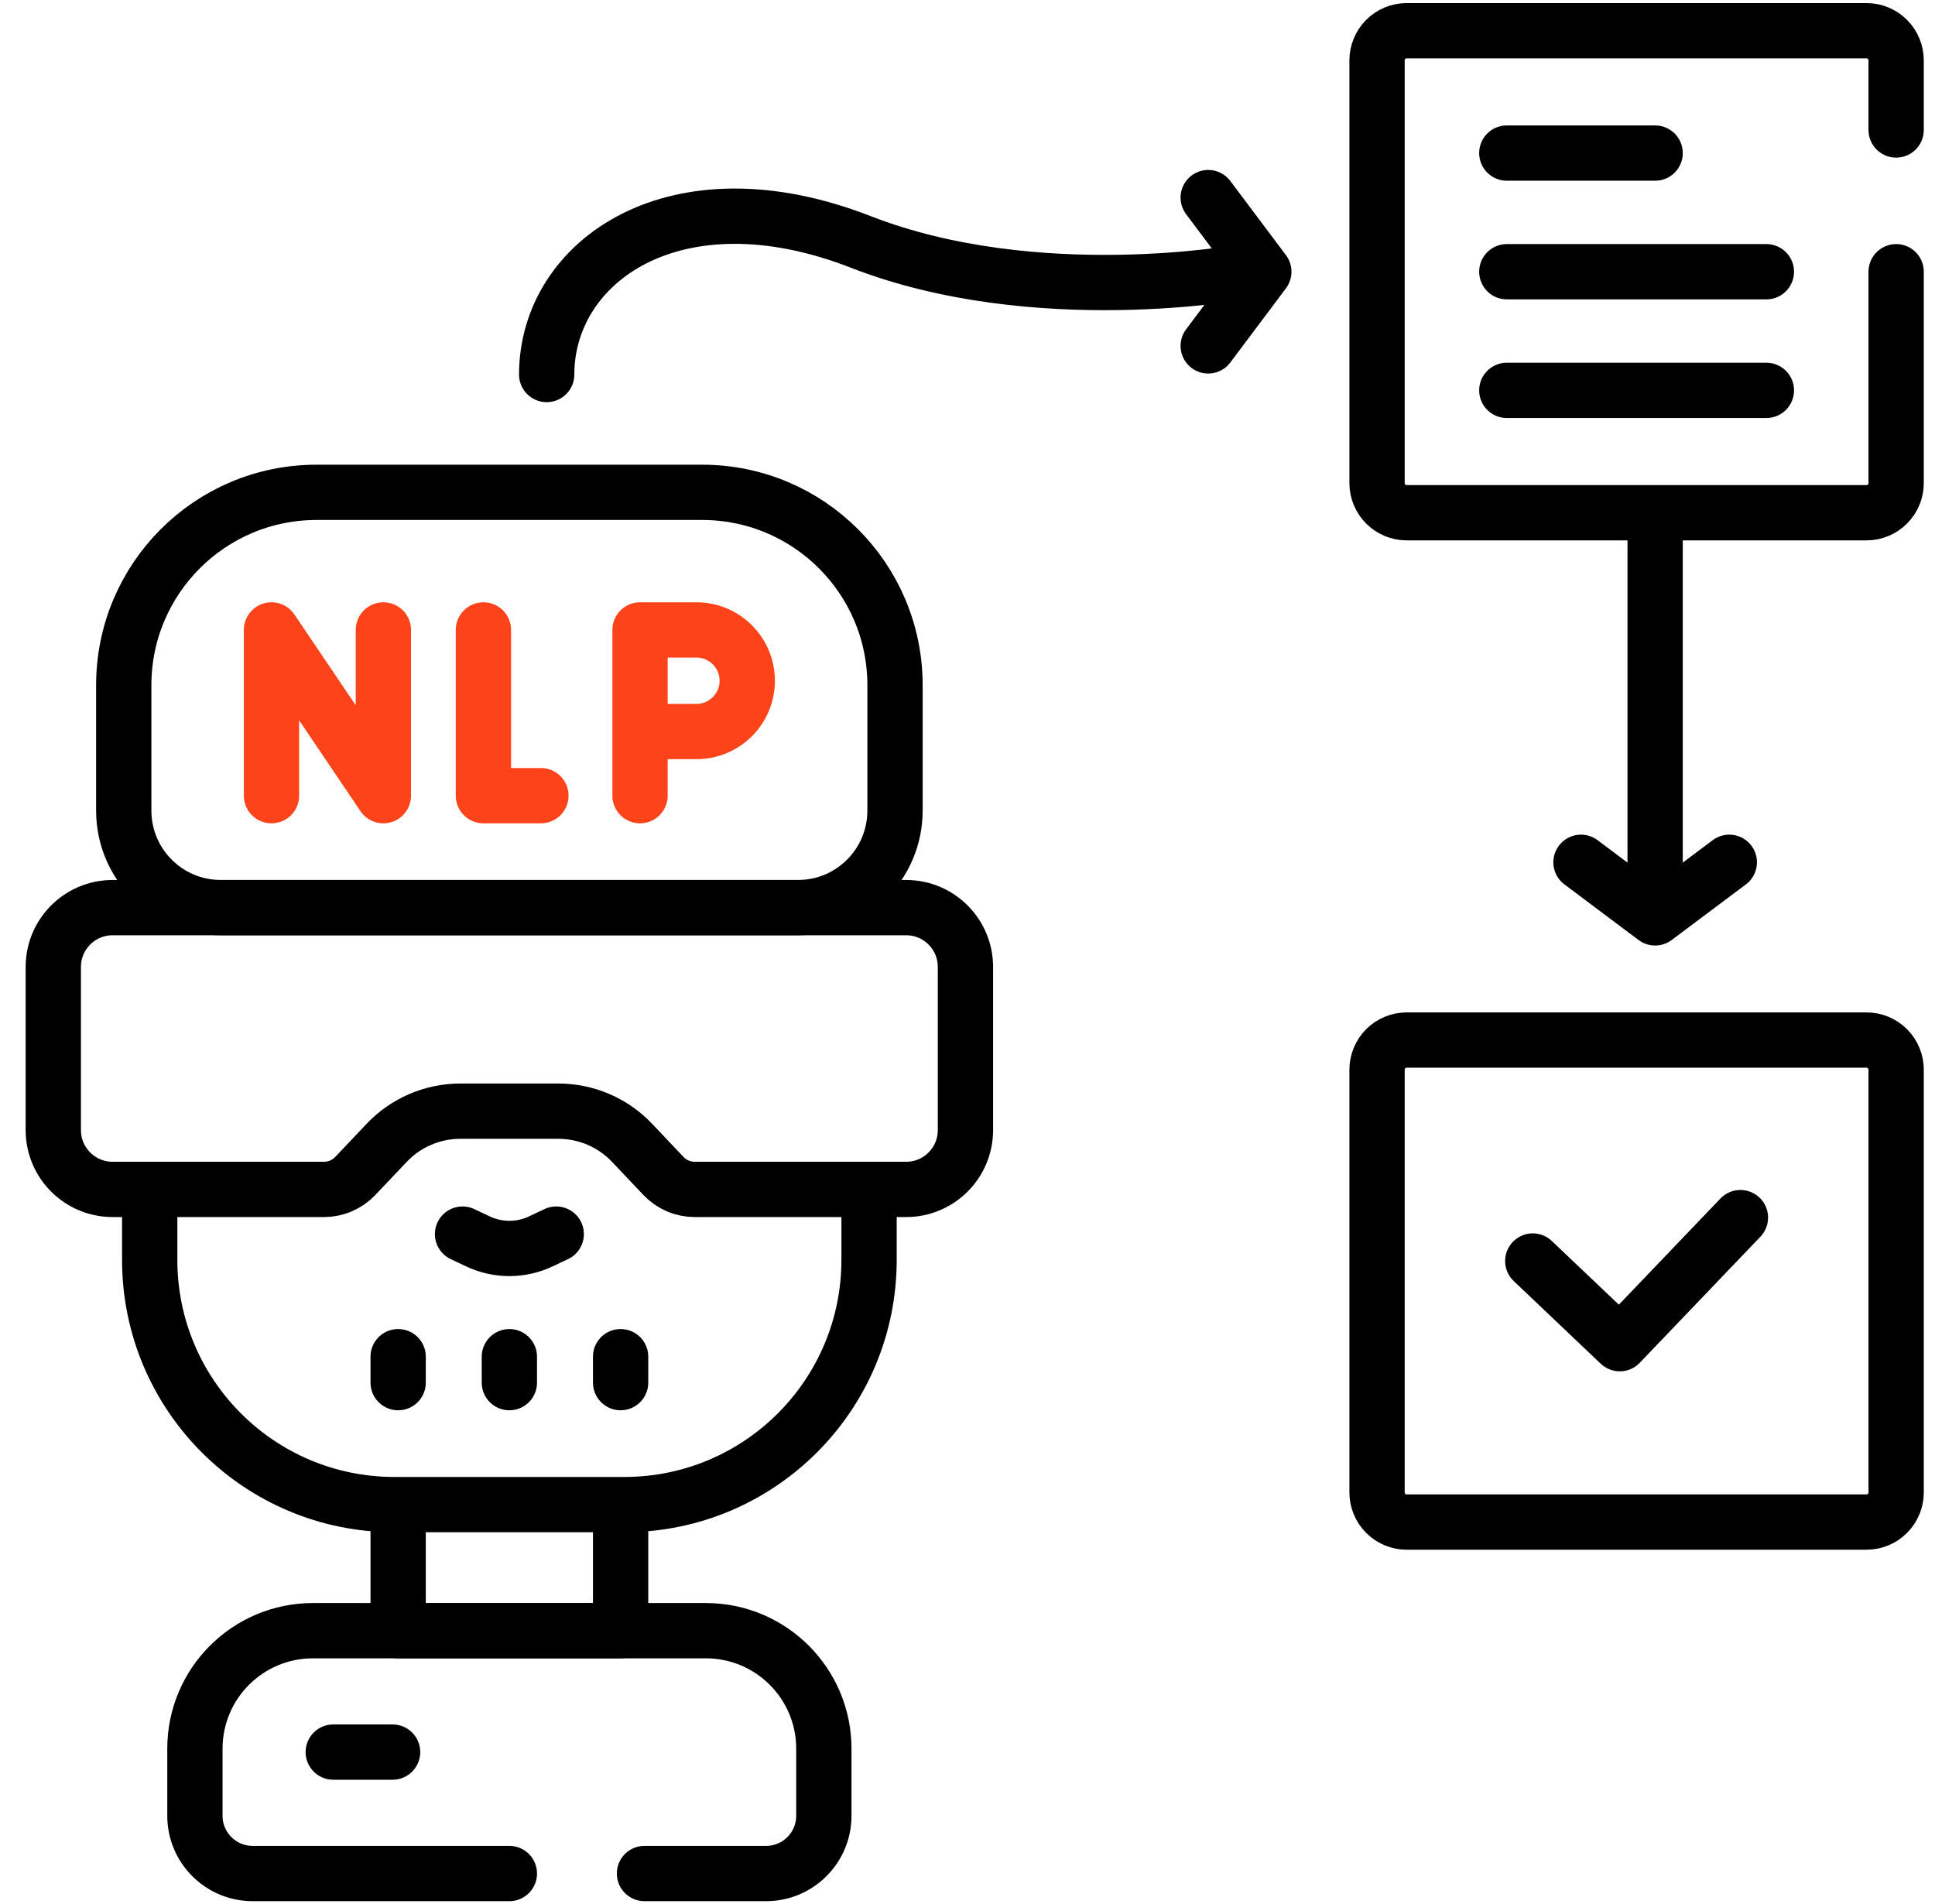 <svg width="63" height="62" viewBox="0 0 63 62" fill="none" xmlns="http://www.w3.org/2000/svg">
<path d="M61.735 8.847V15.728C61.735 15.985 61.633 16.23 61.452 16.411C61.271 16.592 61.026 16.694 60.77 16.694H45.8C45.544 16.694 45.298 16.592 45.117 16.411C44.936 16.23 44.834 15.985 44.834 15.728V1.966C44.834 1.71 44.936 1.464 45.117 1.283C45.298 1.102 45.544 1 45.8 1H60.77C61.026 1 61.271 1.102 61.452 1.283C61.633 1.464 61.735 1.71 61.735 1.966V4.232M49.059 4.984H53.888M49.059 8.847H57.51M49.059 12.71H57.51M28.295 39.112V41.02C28.295 45.421 24.727 48.988 20.327 48.988H12.842C8.441 48.988 4.874 45.421 4.874 41.02V39.023M60.77 49.557H45.8C45.544 49.557 45.298 49.455 45.117 49.274C44.936 49.093 44.834 48.847 44.834 48.591V34.828C44.834 34.572 44.936 34.327 45.117 34.145C45.298 33.964 45.544 33.863 45.8 33.863H60.77C61.026 33.863 61.271 33.964 61.452 34.145C61.633 34.327 61.735 34.572 61.735 34.828V48.591C61.735 48.847 61.633 49.093 61.452 49.274C61.271 49.455 61.026 49.557 60.77 49.557ZM12.963 48.988H20.206V53.093H12.963V48.988ZM25.981 29.551H7.188C5.443 29.551 4.029 28.137 4.029 26.392V22.309C4.029 18.841 6.84 16.03 10.307 16.03H22.861C26.329 16.03 29.14 18.841 29.14 22.309V26.392C29.14 28.137 27.725 29.551 25.981 29.551Z" stroke="black" stroke-width="1.8" stroke-miterlimit="10" stroke-linecap="round" stroke-linejoin="round"/>
<path d="M15.059 40.181L15.555 40.416C15.877 40.569 16.229 40.648 16.584 40.648C16.94 40.648 17.292 40.569 17.613 40.416L18.11 40.181M12.963 44.172V45.017M16.584 44.172V45.017M20.206 44.172V45.017M16.584 61H8.227C7.188 61 6.346 60.158 6.346 59.12V56.935C6.346 54.813 8.067 53.093 10.189 53.093H22.98C25.102 53.093 26.823 54.813 26.823 56.935V59.12C26.823 60.158 25.981 61 24.942 61H20.983M49.904 41.057L52.737 43.749L56.665 39.644M10.85 57.046H12.782M39.337 6.433L41.148 8.847L39.337 11.262M31.433 31.483V36.795C31.433 37.861 30.569 38.726 29.502 38.726H22.62C22.429 38.726 22.241 38.688 22.066 38.612C21.891 38.537 21.733 38.427 21.602 38.289L20.581 37.211C20.272 36.884 19.899 36.624 19.487 36.447C19.074 36.27 18.629 36.178 18.18 36.178H14.989C14.539 36.178 14.095 36.27 13.682 36.447C13.269 36.625 12.897 36.884 12.588 37.211L11.566 38.289C11.435 38.427 11.277 38.537 11.102 38.612C10.928 38.688 10.739 38.726 10.549 38.726H3.667C2.6 38.726 1.735 37.861 1.735 36.795V31.483C1.735 30.416 2.6 29.551 3.667 29.551H29.502C30.569 29.551 31.433 30.416 31.433 31.483Z" stroke="black" stroke-width="1.8" stroke-miterlimit="10" stroke-linecap="round" stroke-linejoin="round"/>
<path d="M8.839 25.906V20.51L12.482 25.906V20.51M15.739 20.51V25.906H17.611M20.838 25.906V20.51H22.676C23.589 20.51 24.329 21.251 24.329 22.164C24.329 23.078 23.589 23.818 22.676 23.818H20.968" stroke="#FC431A" stroke-width="1.8" stroke-miterlimit="10" stroke-linecap="round" stroke-linejoin="round"/>
<path d="M40.495 8.847C40.495 8.847 33.734 10.101 28.02 7.875C21.998 5.528 17.799 8.492 17.799 12.194M56.303 28.075L53.888 29.885L51.474 28.075M53.888 29.515V17.257" stroke="black" stroke-width="1.8" stroke-miterlimit="10" stroke-linecap="round" stroke-linejoin="round"/>
</svg>

